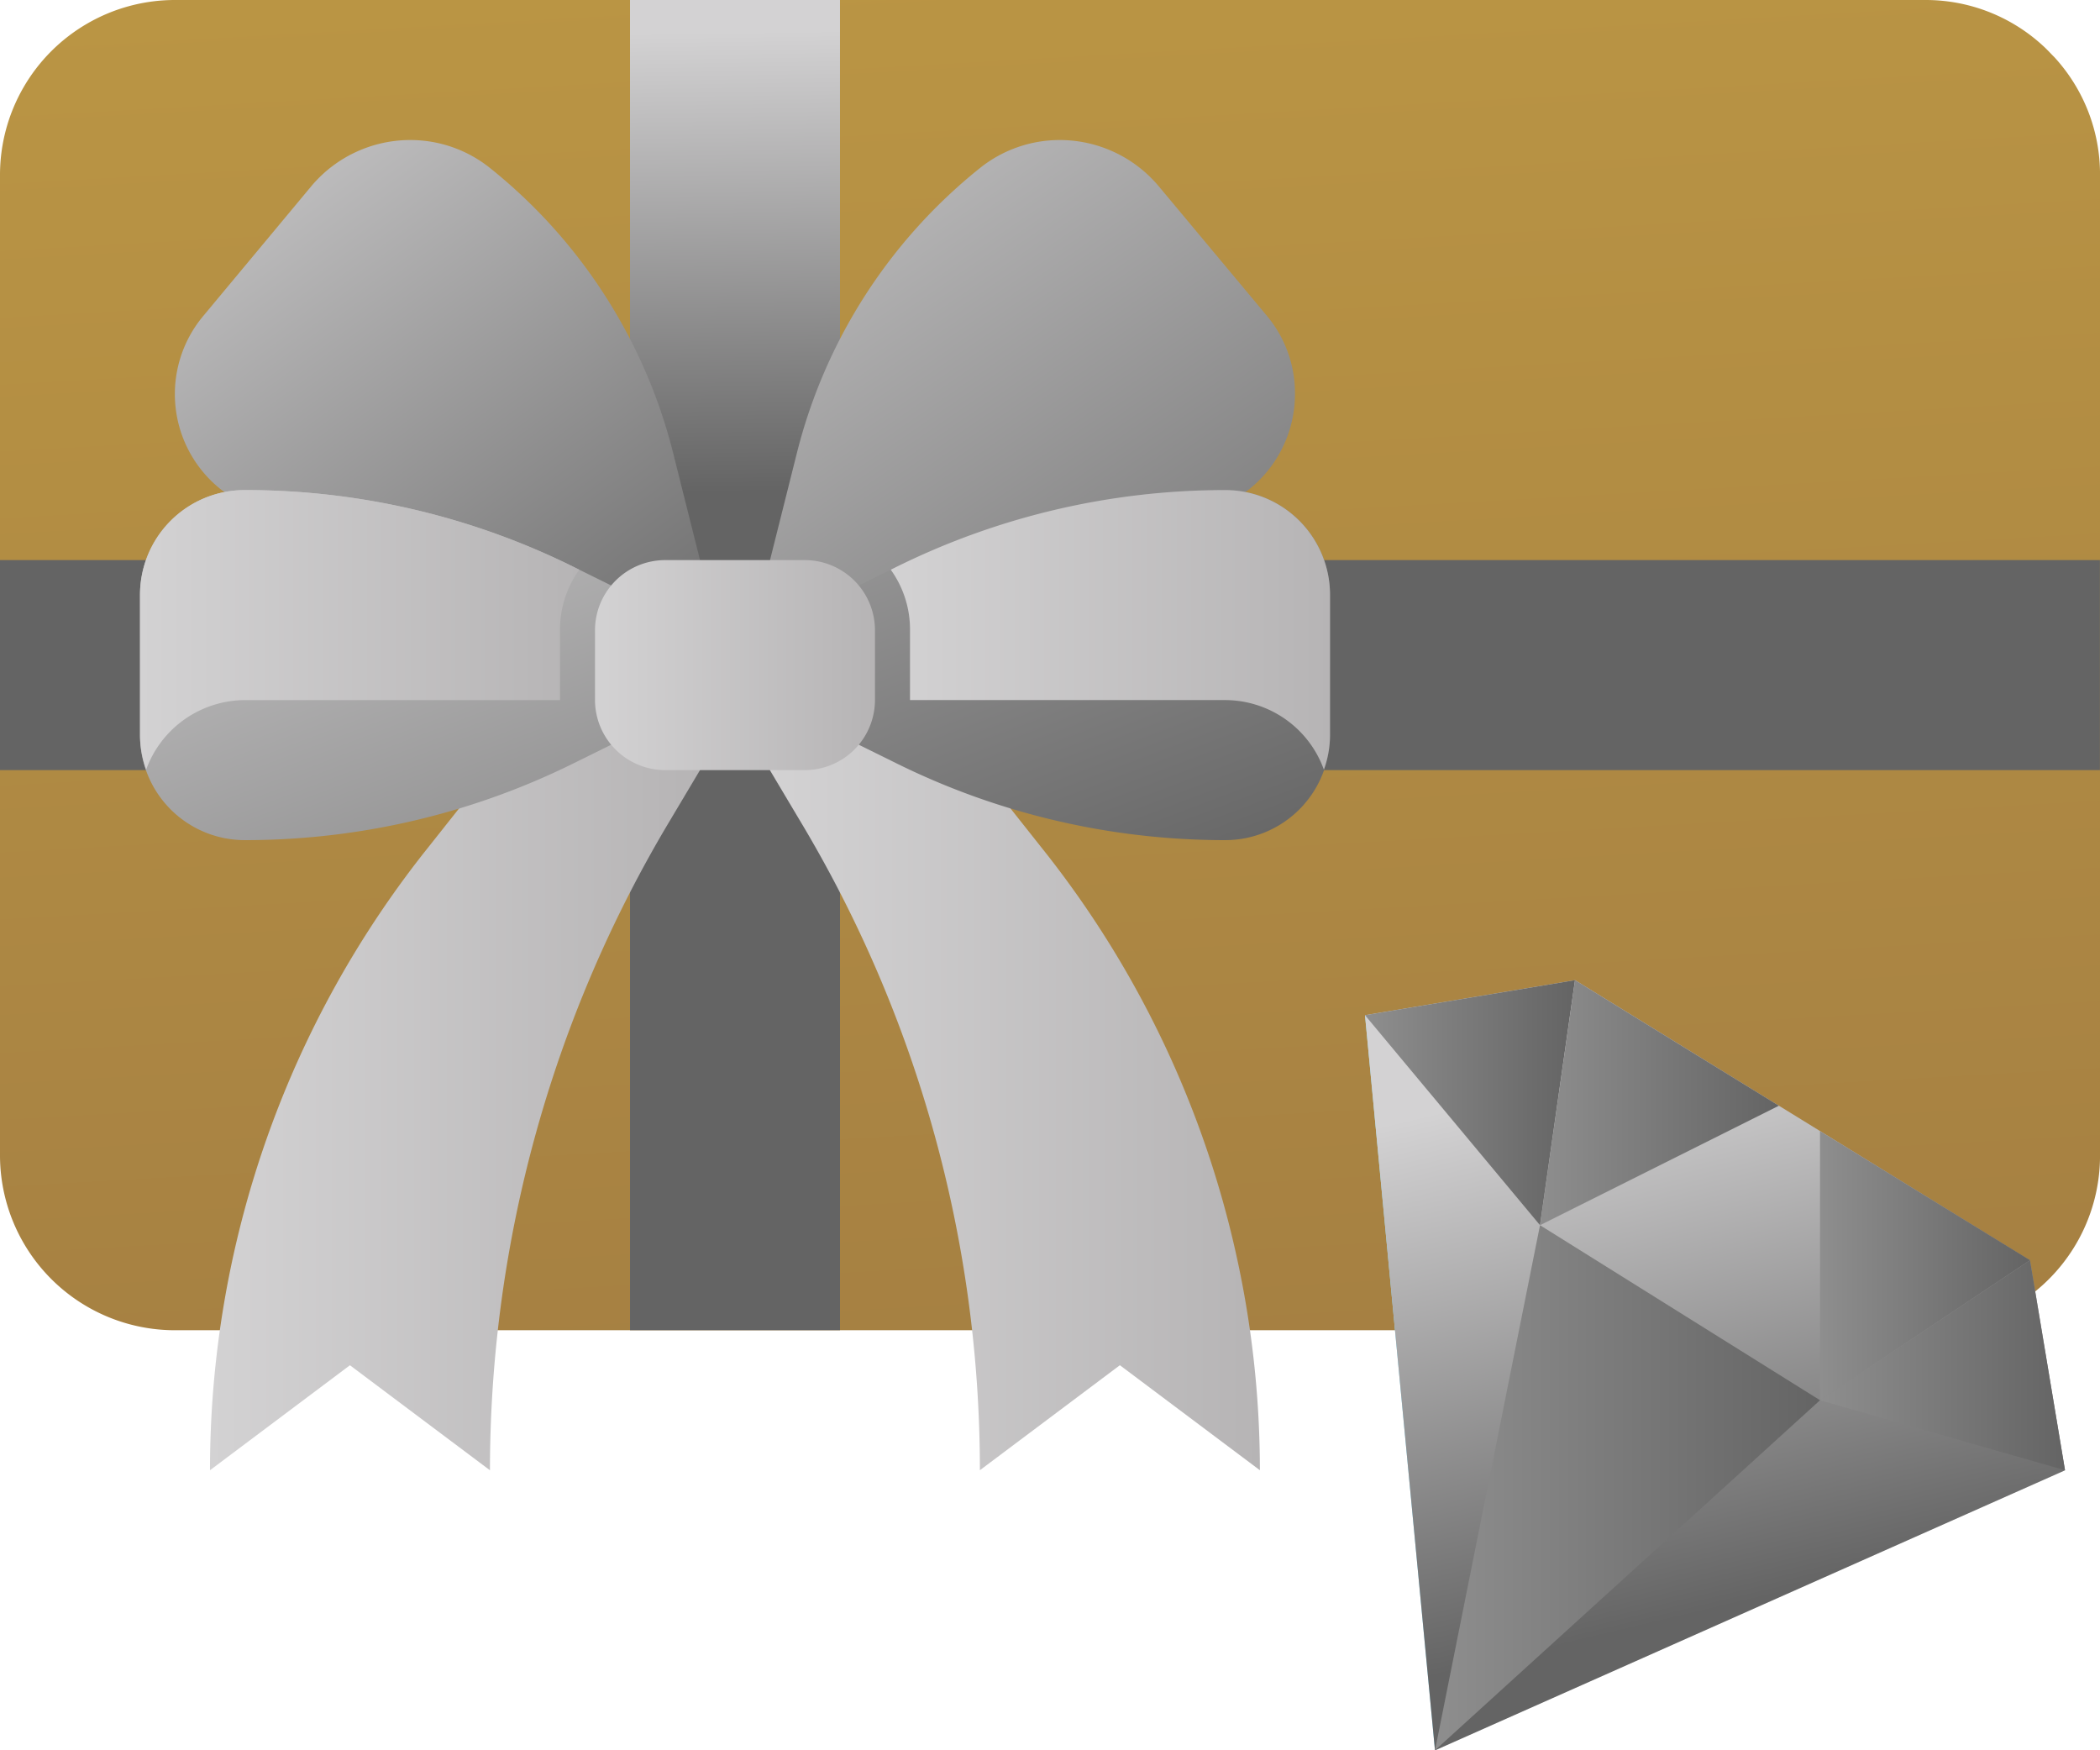 <svg xmlns="http://www.w3.org/2000/svg" xmlns:xlink="http://www.w3.org/1999/xlink" width="75.703" height="63.087" viewBox="0 0 75.703 63.087">
  <defs>
    <linearGradient id="linear-gradient" x1="0.449" y1="-0.072" x2="0.612" y2="1.755" gradientUnits="objectBoundingBox">
      <stop offset="0" stop-color="#bb9644"/>
      <stop offset="1" stop-color="#977141"/>
    </linearGradient>
    <linearGradient id="linear-gradient-2" x1="0.489" y1="0.025" x2="0.497" y2="0.368" gradientUnits="objectBoundingBox">
      <stop offset="0" stop-color="#d3d2d3"/>
      <stop offset="1" stop-color="#646464"/>
    </linearGradient>
    <linearGradient id="linear-gradient-3" x1="-0.166" y1="-0.266" x2="0.959" y2="1.377" xlink:href="#linear-gradient-2"/>
    <linearGradient id="linear-gradient-4" x1="-0.015" y1="-0.154" x2="0.96" y2="1.18" xlink:href="#linear-gradient-2"/>
    <linearGradient id="linear-gradient-5" y1="0.5" x2="1" y2="0.5" gradientUnits="objectBoundingBox">
      <stop offset="0" stop-color="#d3d2d3"/>
      <stop offset="1" stop-color="#b6b4b5"/>
    </linearGradient>
    <linearGradient id="linear-gradient-7" x1="0.402" y1="0.109" x2="0.551" y2="0.804" xlink:href="#linear-gradient-2"/>
    <linearGradient id="linear-gradient-8" y1="0.5" x2="1" y2="0.5" gradientUnits="objectBoundingBox">
      <stop offset="0" stop-color="#8e8e8e"/>
      <stop offset="1" stop-color="#646464"/>
    </linearGradient>
    <linearGradient id="linear-gradient-10" x1="0" y1="0.5" x2="1" y2="0.5" xlink:href="#linear-gradient-8"/>
    <linearGradient id="linear-gradient-11" x1="0" y1="0.5" x2="1" y2="0.5" xlink:href="#linear-gradient-8"/>
    <linearGradient id="linear-gradient-12" x1="0" y1="0.5" x2="1" y2="0.5" xlink:href="#linear-gradient-8"/>
    <linearGradient id="linear-gradient-13" x1="-0.425" y1="-1.351" x2="0.828" y2="1.111" xlink:href="#linear-gradient-2"/>
    <linearGradient id="linear-gradient-14" x1="0.039" y1="-0.372" x2="1.292" y2="2.09" xlink:href="#linear-gradient-2"/>
    <linearGradient id="linear-gradient-15" x1="0" y1="0.5" x2="1" y2="0.5" xlink:href="#linear-gradient-5"/>
    <linearGradient id="linear-gradient-16" x1="0" y1="0.499" x2="1" y2="0.499" xlink:href="#linear-gradient-5"/>
    <linearGradient id="linear-gradient-17" x1="0" y1="0.5" x2="1" y2="0.5" xlink:href="#linear-gradient-5"/>
  </defs>
  <g id="_003-gift-card" data-name="003-gift-card" transform="translate(-16.5 -55.9)">
    <path id="Path_23231" data-name="Path 23231" d="M90.563,57.966c-.142-.142-.284-.3-.426-.426a6.242,6.242,0,0,0-4.243-1.64H22.809A6.307,6.307,0,0,0,16.5,62.209V97.537a6.307,6.307,0,0,0,6.309,6.309h65.61l1.451-1.4a6.292,6.292,0,0,0,2.334-4.9V62.209A6.242,6.242,0,0,0,90.563,57.966Z" fill="url(#linear-gradient)"/>
    <g id="Group_8686" data-name="Group 8686" transform="translate(16.5 55.9)">
      <path id="Path_23232" data-name="Path 23232" d="M92.2,76.088H46.781V55.9h-7.57V76.088H16.5v7.57H39.211v20.188h7.57V83.658H92.2Z" transform="translate(-16.5 -55.9)" fill="url(#linear-gradient-2)"/>
      <path id="Path_23233" data-name="Path 23233" d="M328.5,287.9l6.309,7.57L331.023,314.4Z" transform="translate(-279.293 -251.31)" fill="#8adef9"/>
    </g>
    <path id="Path_23234" data-name="Path 23234" d="M192.5,103.041l.962-3.832a19.114,19.114,0,0,1,6.608-10.3,4.6,4.6,0,0,1,2.886-1.009,4.66,4.66,0,0,1,3.549,1.656l3.911,4.684a4.35,4.35,0,0,1,1.009,2.807,4.4,4.4,0,0,1-1.751,3.517l-.032.016-12.1,6.23H192.5Z" transform="translate(-148.242 -26.953)" fill="url(#linear-gradient-3)"/>
    <path id="Path_23235" data-name="Path 23235" d="M75.426,103.041l-.962-3.832a19.114,19.114,0,0,0-6.608-10.3A4.594,4.594,0,0,0,64.969,87.9a4.66,4.66,0,0,0-3.549,1.656l-3.9,4.684a4.386,4.386,0,0,0,.725,6.324l.032.016,14.62,6.23h2.523" transform="translate(-33.691 -26.953)" fill="url(#linear-gradient-4)"/>
    <path id="Path_23236" data-name="Path 23236" d="M82.164,218.423l-1.072,1.8a45.634,45.634,0,0,0-6.5,23.436l-5.047-3.785L64.5,243.658a35.956,35.956,0,0,1,7.886-22.474l1.1-1.388,3.627-3.9h5.047Z" transform="translate(-40.43 -134.766)" fill="url(#linear-gradient-5)"/>
    <path id="Path_23237" data-name="Path 23237" d="M201.174,219.811l1.1,1.388a35.973,35.973,0,0,1,7.886,22.459l-5.047-3.785-5.047,3.785a45.482,45.482,0,0,0-6.5-23.436l-1.072-1.8V215.9h5.047Z" transform="translate(-148.242 -134.766)" fill="url(#linear-gradient-5)"/>
    <path id="Path_23238" data-name="Path 23238" d="M328.5,281.162l2.523,26.5,22.711-10.094-1.262-7.57L336.07,279.9Z" transform="translate(-262.793 -188.672)" fill="url(#linear-gradient-7)"/>
    <path id="Path_23239" data-name="Path 23239" d="M441.332,351.47l-8.832-2.523,7.57-5.047Z" transform="translate(-350.39 -242.578)" fill="url(#linear-gradient-8)"/>
    <path id="Path_23240" data-name="Path 23240" d="M334.809,288.732l-6.309-7.57,7.57-1.262Z" transform="translate(-262.793 -188.672)" fill="url(#linear-gradient-8)"/>
    <path id="Path_23241" data-name="Path 23241" d="M432.5,314.4v9.7l7.57-5.047Z" transform="translate(-350.39 -217.731)" fill="url(#linear-gradient-10)"/>
    <path id="Path_23242" data-name="Path 23242" d="M369.762,279.9l-1.262,8.832,8.611-4.306Z" transform="translate(-296.484 -188.672)" fill="url(#linear-gradient-11)"/>
    <path id="Path_23243" data-name="Path 23243" d="M348.285,335.9,344.5,354.826l13.879-12.617Z" transform="translate(-276.269 -235.84)" fill="url(#linear-gradient-12)"/>
    <path id="Path_23244" data-name="Path 23244" d="M212.8,171.338l1.246-.615A26.654,26.654,0,0,1,226,167.9a3.776,3.776,0,0,1,3.785,3.785v5.047A3.776,3.776,0,0,1,226,180.517a26.7,26.7,0,0,1-11.955-2.823l-1.246-.615" transform="translate(-165.34 -94.336)" fill="url(#linear-gradient-13)"/>
    <path id="Path_23245" data-name="Path 23245" d="M65.486,171.338l-1.246-.615A26.654,26.654,0,0,0,52.285,167.9a3.776,3.776,0,0,0-3.785,3.785v5.047a3.776,3.776,0,0,0,3.785,3.785,26.7,26.7,0,0,0,11.955-2.823l1.246-.615" transform="translate(-26.953 -94.336)" fill="url(#linear-gradient-14)"/>
    <path id="Path_23246" data-name="Path 23246" d="M160.07,183.9h-5.047a2.531,2.531,0,0,0-2.523,2.523v2.523a2.531,2.531,0,0,0,2.523,2.523h5.047a2.531,2.531,0,0,0,2.523-2.523v-2.523A2.531,2.531,0,0,0,160.07,183.9Z" transform="translate(-114.551 -107.812)" fill="url(#linear-gradient-15)"/>
    <path id="Path_23247" data-name="Path 23247" d="M235.935,171.685a3.776,3.776,0,0,0-3.785-3.785,26.7,26.7,0,0,0-11.955,2.823l-.095.047a3.687,3.687,0,0,1,.694,2.176v2.523h11.356a3.79,3.79,0,0,1,3.564,2.508,3.7,3.7,0,0,0,.221-1.246Z" transform="translate(-171.489 -94.336)" fill="url(#linear-gradient-16)"/>
    <path id="Path_23248" data-name="Path 23248" d="M64.335,170.77l-.095-.047A26.654,26.654,0,0,0,52.285,167.9a3.776,3.776,0,0,0-3.785,3.785v5.047a3.772,3.772,0,0,0,.221,1.246,3.8,3.8,0,0,1,3.564-2.508H63.641v-2.523a3.687,3.687,0,0,1,.694-2.176Z" transform="translate(-26.953 -94.336)" fill="url(#linear-gradient-17)"/>
  </g>
</svg>
